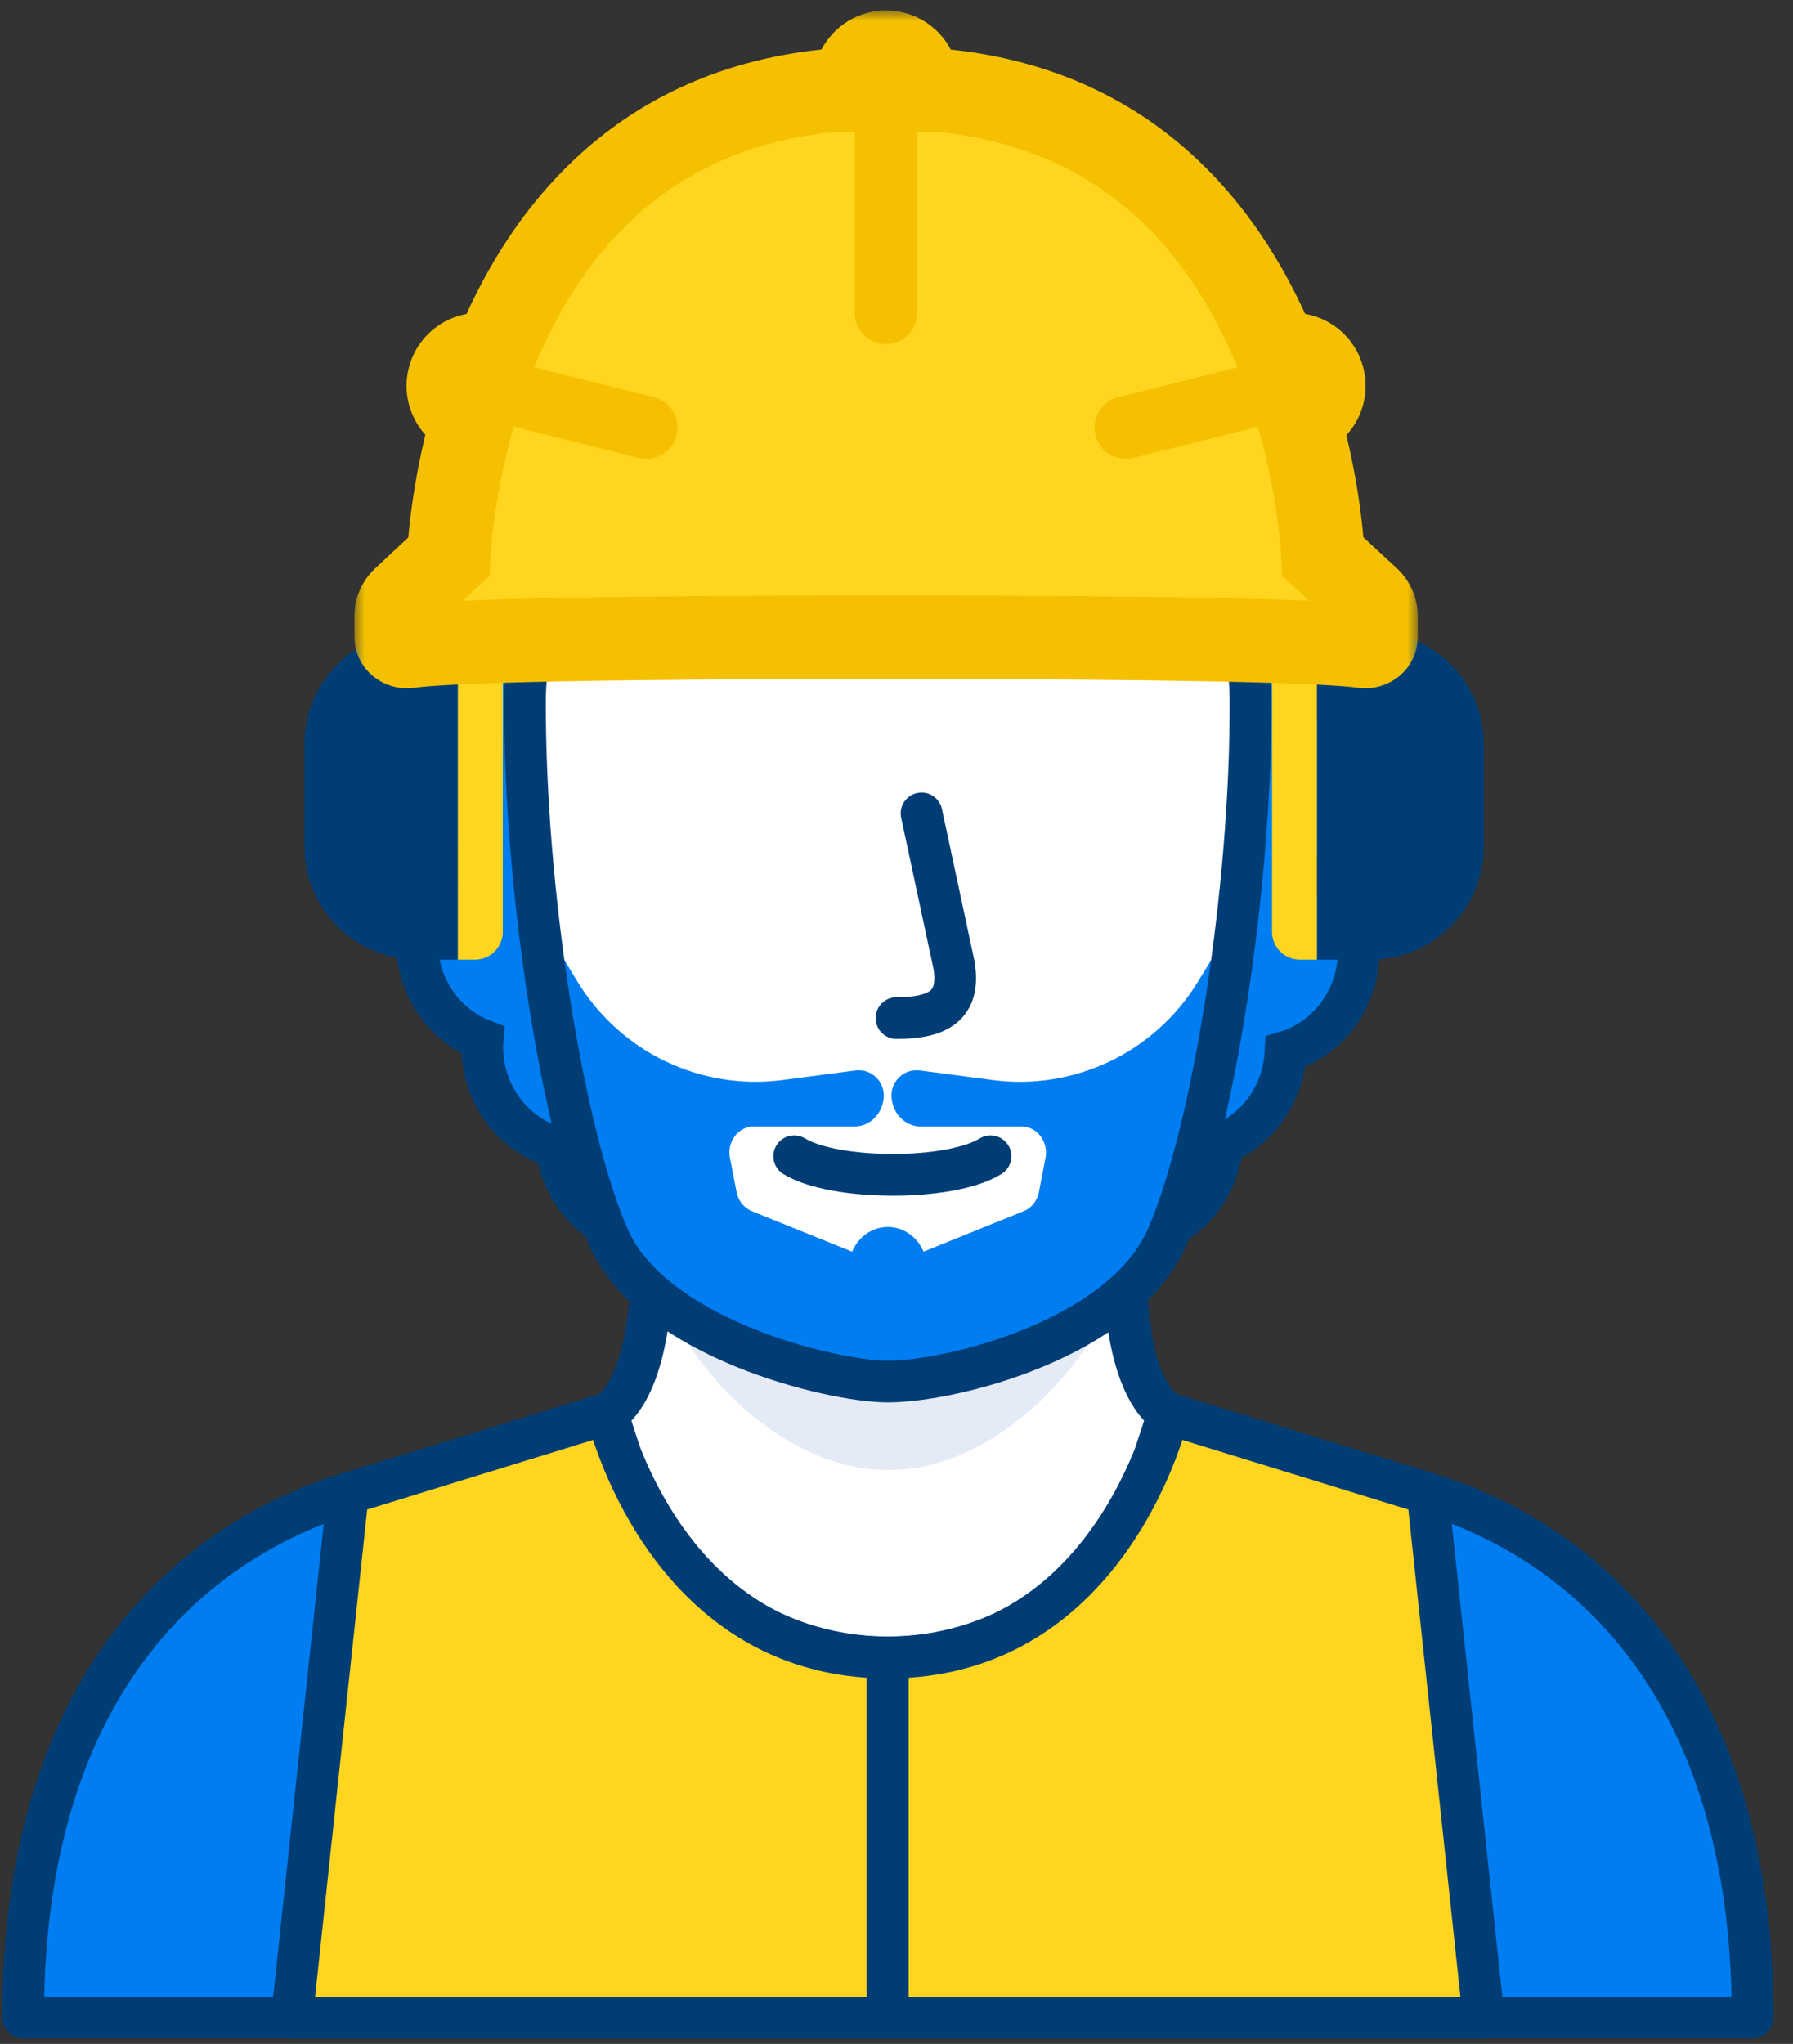 <svg width="86" height="98" viewBox="0 0 86 98" fill="none" xmlns="http://www.w3.org/2000/svg">
<rect x="0" y="0" width="86" height="98" fill="#333333" stroke="none"/>
<path d="M63.691 41.983C64.612 40.862 65.179 39.407 65.179 37.82C65.179 35.644 64.124 33.712 62.525 32.557C62.536 32.413 62.547 32.268 62.547 32.124C62.547 27.749 59.272 24.185 55.141 23.896C53.687 21.987 51.455 20.765 48.935 20.765C48.047 20.765 47.191 20.921 46.392 21.209C44.982 19.844 43.094 19 41.007 19C38.398 19 36.088 20.321 34.645 22.353C34.034 22.198 33.401 22.109 32.746 22.109C28.705 22.109 25.385 25.251 24.885 29.315C22.021 30.558 20.011 33.501 20.011 36.931C20.011 38.675 20.533 40.285 21.421 41.617C20.555 42.516 20 43.782 20 45.17C20 47.324 21.31 49.156 23.142 49.867C23.131 49.978 23.131 50.078 23.131 50.189C23.131 52.498 24.641 54.441 26.684 55.019C26.984 57.483 29.005 59.393 31.458 59.393C34.123 59.393 36.277 57.15 36.277 54.374C36.277 52.065 34.767 50.122 32.724 49.545C32.602 48.545 32.202 47.635 31.592 46.913C31.803 46.514 31.936 46.058 31.98 45.581C32.269 45.614 32.558 45.636 32.846 45.636C35.489 45.636 37.809 44.215 39.153 42.072C41.129 43.993 43.772 45.17 46.692 45.17C49.123 45.17 51.366 44.348 53.198 42.961C53.276 43.127 53.354 43.282 53.443 43.438C53.132 44.104 52.943 44.848 52.943 45.636C52.943 46.114 53.01 46.569 53.132 47.002C52.532 47.757 52.144 48.701 52.055 49.722C50.278 50.455 49.012 52.265 49.012 54.386C49.012 57.161 51.166 59.404 53.831 59.404C56.34 59.404 58.406 57.406 58.628 54.852C60.338 54.141 61.57 52.443 61.659 50.433C63.68 49.833 65.168 47.901 65.168 45.614C65.179 44.182 64.612 42.894 63.691 41.983Z" fill="#007DF0" stroke="#003D75" stroke-width="2"/>
<path d="M1.11 96.733C1.11 80.578 9.404 73.849 16.688 71.606L29.123 67.776C37.828 70.896 47.344 70.896 56.048 67.776L68.484 71.606C75.757 73.849 84.062 80.578 84.062 96.733H1.11Z" fill="#007DF0"/>
<path d="M1.11 96.733C1.11 80.578 9.404 73.849 16.688 71.606L29.123 67.776C37.828 70.896 47.344 70.896 56.048 67.776L68.484 71.606C75.757 73.849 84.062 80.578 84.062 96.733H1.11Z" stroke="#003D75" stroke-width="2" stroke-miterlimit="10" stroke-linecap="round" stroke-linejoin="round"/>
<path d="M55.804 68.286C55.804 68.286 53.906 66.865 53.906 60.192" stroke="#17365D" stroke-width="2.221" stroke-miterlimit="10" stroke-linecap="round" stroke-linejoin="round"/>
<path d="M31.277 60.192C31.277 66.865 29.123 67.776 29.123 67.776L29.701 69.563C31.255 75.403 36.54 79.467 42.58 79.467C48.632 79.467 53.917 75.392 55.46 69.552L56.037 67.776C56.037 67.776 53.895 66.865 53.895 60.192" fill="white"/>
<path d="M53.906 60.014C53.906 63.268 48.843 70.485 42.603 70.485C36.352 70.485 31.289 63.268 31.289 60.014C31.289 56.761 36.352 54.119 42.603 54.119C48.843 54.119 53.906 56.75 53.906 60.014Z" fill="#E4EBF6"/>
<path d="M31.277 60.192C31.277 66.865 29.123 67.776 29.123 67.776L29.701 69.563C31.255 75.403 36.54 79.467 42.58 79.467C48.632 79.467 53.917 75.392 55.46 69.552L56.037 67.776C56.037 67.776 53.895 66.865 53.895 60.192" stroke="#003D75" stroke-width="2" stroke-miterlimit="10" stroke-linecap="round" stroke-linejoin="round"/>
<path d="M47.677 21.365C54.416 21.365 59.946 26.794 59.979 33.534C60.023 42.627 58.18 54.285 55.971 59.337C53.85 64.178 45.689 66.243 42.58 66.243C39.905 66.243 31.311 64.178 29.19 59.337C26.981 54.285 25.137 42.627 25.182 33.534C25.215 26.794 30.733 21.365 37.484 21.365H47.677Z" fill="white"/>
<path d="M21.962 46.014H20.019C17.043 46.014 14.601 43.571 14.601 40.596V35.677C14.601 32.702 17.043 30.259 20.019 30.259H21.962V46.014Z" fill="#003D75"/>
<path d="M22.784 46.014H21.962V30.258H22.784C23.517 30.258 24.116 30.858 24.116 31.591V44.681C24.116 45.414 23.517 46.014 22.784 46.014Z" fill="#FFD520"/>
<path d="M63.166 30.258H65.753C68.728 30.258 71.171 32.701 71.171 35.677V40.595C71.171 43.571 68.728 46.014 65.753 46.014H63.166V30.258Z" fill="#003D75"/>
<path d="M62.344 30.259H63.166V46.014H62.344C61.611 46.014 61.012 45.414 61.012 44.682V31.591C61.012 30.858 61.611 30.259 62.344 30.259Z" fill="#FFD520"/>
<path d="M58.114 46L57.445 47.092C55.382 50.46 51.531 52.299 47.616 51.785L44.121 51.326C43.4 51.232 42.76 51.793 42.76 52.52C42.76 53.343 43.389 54.013 44.162 54.013H48.995C49.736 54.013 50.293 54.737 50.148 55.516L49.829 57.163C49.747 57.58 49.468 57.931 49.097 58.074L44.296 60.017L44.285 59.984C43.976 59.281 43.307 58.831 42.585 58.831C41.854 58.831 41.194 59.281 40.885 59.984L40.875 60.017L36.063 58.074C35.692 57.92 35.414 57.58 35.331 57.163L35.012 55.516C34.857 54.737 35.414 54.013 36.156 54.013H40.988C41.761 54.013 42.389 53.343 42.389 52.52C42.389 51.793 41.75 51.232 41.029 51.326L37.542 51.784C33.623 52.298 29.768 50.455 27.707 47.082L27.047 46C27.047 46 26.397 52.07 29.952 59.171C33.507 66.273 42.575 65.999 42.575 65.999C42.575 65.999 51.643 66.273 55.208 59.171C58.763 52.07 58.114 46 58.114 46Z" fill="#007DF0"/>
<path d="M47.676 21.365C54.416 21.365 59.945 26.794 59.979 33.534C60.023 42.627 58.18 54.285 55.971 59.337C53.85 64.178 45.689 66.243 42.58 66.243C39.904 66.243 31.311 64.178 29.19 59.337C26.98 54.285 25.137 42.627 25.182 33.534C25.215 26.794 30.733 21.365 37.484 21.365H47.676Z" stroke="#003D75" stroke-width="2" stroke-miterlimit="10" stroke-linecap="round" stroke-linejoin="round"/>
<path d="M43 48.815C44.988 48.815 46.089 48.227 45.756 46.261L44.201 39" stroke="#003D75" stroke-width="2" stroke-miterlimit="10" stroke-linecap="round" stroke-linejoin="round"/>
<path d="M38.095 55.44C39.993 56.606 45.545 56.65 47.51 55.44" stroke="#003D75" stroke-width="2" stroke-miterlimit="10" stroke-linecap="round" stroke-linejoin="round"/>
<path d="M14.001 96.743L16.688 71.617L29.123 67.787C29.123 67.787 31.822 79.478 42.58 79.478V96.743H14.001Z" fill="#FFD520"/>
<path d="M71.16 96.743L68.473 71.617L56.037 67.787C56.037 67.787 53.339 79.478 42.58 79.478V96.743H71.16Z" fill="#FFD520"/>
<path d="M14.001 96.743L16.688 71.617L29.123 67.787C29.123 67.787 31.822 79.478 42.58 79.478V96.743H14.001Z" stroke="#003D75" stroke-width="2" stroke-miterlimit="10" stroke-linecap="round" stroke-linejoin="round"/>
<path d="M71.16 96.743L68.473 71.617L56.037 67.787C56.037 67.787 53.339 79.478 42.58 79.478V96.743H71.16Z" stroke="#003D75" stroke-width="2" stroke-miterlimit="10" stroke-linecap="round" stroke-linejoin="round"/>
<path d="M63.454 26.694C63.454 26.694 62.744 5.808 44.866 4.315C42.5 4.315 43.277 4.315 42.5 4.315C41.723 4.315 42 4.315 40.112 4.315C22.233 5.808 21.523 26.694 21.523 26.694L19.36 28.713C19.124 28.934 19 29.228 19 29.533V30.522C19 30.806 19.27 31.037 19.575 30.995C22.661 30.574 37.25 30.553 42.5 30.553C47.739 30.553 62.339 30.574 65.425 30.995C65.73 31.037 66 30.816 66 30.522V29.533C66 29.228 65.865 28.923 65.639 28.713L63.454 26.694Z" fill="#FFD520"/>
<path d="M23 18.5L31 20.5" stroke="#F5C000" stroke-width="3" stroke-linecap="round"/>
<path d="M62 18.5L54 20.5" stroke="#F5C000" stroke-width="3" stroke-linecap="round"/>
<path d="M42.5 15V4" stroke="#F5C000" stroke-width="3" stroke-linecap="round"/>
<mask id="path-25-outside-1" maskUnits="userSpaceOnUse" x="17" y="0.5" width="51" height="33" fill="black">
<rect fill="white" x="17" y="0.5" width="51" height="33"/>
<path fill-rule="evenodd" clip-rule="evenodd" d="M44 4C44 3.172 43.328 2.5 42.5 2.5C41.672 2.5 41 3.172 41 4V4.315L40.112 4.315C30.588 5.11 25.936 11.408 23.668 17.121L23.364 17.045C22.56 16.844 21.746 17.332 21.545 18.136C21.344 18.94 21.832 19.754 22.636 19.955L22.701 19.971C21.624 23.738 21.523 26.694 21.523 26.694L19.36 28.713C19.124 28.934 19 29.228 19 29.533V30.522C19 30.806 19.27 31.037 19.575 30.995C22.661 30.574 37.25 30.553 42.5 30.553C47.739 30.553 62.339 30.574 65.425 30.995C65.73 31.037 66 30.816 66 30.522V29.533C66 29.228 65.865 28.923 65.639 28.713L63.454 26.694C63.454 26.694 63.354 23.741 62.278 19.977L62.364 19.955C63.167 19.754 63.656 18.94 63.455 18.136C63.254 17.332 62.44 16.844 61.636 17.045L61.311 17.126C59.044 11.412 54.392 5.11 44.866 4.315L44 4.315V4Z"/>
</mask>
<path d="M41 4.315L41 6.315L43 6.315V4.315H41ZM40.112 4.315L40.112 2.315L40.028 2.315L39.945 2.322L40.112 4.315ZM23.668 17.121L23.183 19.061L24.881 19.486L25.527 17.859L23.668 17.121ZM23.364 17.045L23.849 15.104H23.849L23.364 17.045ZM22.636 19.955L22.151 21.895L22.151 21.895L22.636 19.955ZM22.701 19.971L24.624 20.521L25.192 18.533L23.186 18.031L22.701 19.971ZM21.523 26.694L22.888 28.156L23.494 27.59L23.522 26.762L21.523 26.694ZM19.36 28.713L17.996 27.251H17.996L19.36 28.713ZM19.575 30.995L19.305 29.013L19.301 29.014L19.575 30.995ZM65.425 30.995L65.699 29.014L65.695 29.013L65.425 30.995ZM65.639 28.713L67.004 27.251L66.997 27.244L65.639 28.713ZM63.454 26.694L61.455 26.762L61.483 27.596L62.097 28.163L63.454 26.694ZM62.278 19.977L61.793 18.036L59.787 18.538L60.355 20.526L62.278 19.977ZM62.364 19.955L61.879 18.015L61.879 18.015L62.364 19.955ZM63.455 18.136L65.395 17.651V17.651L63.455 18.136ZM61.311 17.126L59.452 17.864L60.098 19.491L61.796 19.066L61.311 17.126ZM44.866 4.315L45.032 2.322L44.949 2.315L44.866 2.315L44.866 4.315ZM44 4.315H42V6.315L44 6.315L44 4.315ZM42.5 4.5C42.224 4.5 42 4.276 42 4H46C46 2.067 44.433 0.5 42.5 0.5V4.5ZM43 4C43 4.276 42.776 4.5 42.5 4.5V0.5C40.567 0.5 39 2.067 39 4H43ZM43 4.315V4H39V4.315H43ZM41 2.315L40.112 2.315L40.112 6.315L41 6.315L41 2.315ZM39.945 2.322C29.384 3.204 24.235 10.272 21.809 16.383L25.527 17.859C27.637 12.545 31.792 7.016 40.278 6.308L39.945 2.322ZM24.153 15.181L23.849 15.104L22.879 18.985L23.183 19.061L24.153 15.181ZM23.849 15.104C21.974 14.636 20.073 15.776 19.605 17.651L23.485 18.621C23.418 18.889 23.147 19.052 22.879 18.985L23.849 15.104ZM19.605 17.651C19.136 19.526 20.276 21.427 22.151 21.895L23.121 18.015C23.389 18.082 23.552 18.353 23.485 18.621L19.605 17.651ZM22.151 21.895L22.216 21.912L23.186 18.031L23.121 18.015L22.151 21.895ZM20.778 19.422C20.207 21.419 19.895 23.199 19.726 24.483C19.641 25.127 19.591 25.649 19.562 26.017C19.548 26.201 19.539 26.347 19.533 26.45C19.53 26.501 19.528 26.542 19.527 26.571C19.526 26.586 19.526 26.598 19.525 26.607C19.525 26.612 19.525 26.615 19.525 26.619C19.525 26.62 19.525 26.622 19.525 26.623C19.525 26.623 19.525 26.624 19.525 26.624C19.525 26.625 19.525 26.625 19.525 26.625C19.525 26.625 19.525 26.626 21.523 26.694C23.522 26.762 23.522 26.762 23.522 26.762C23.522 26.762 23.522 26.762 23.522 26.763C23.522 26.763 23.522 26.763 23.522 26.764C23.522 26.764 23.522 26.764 23.522 26.765C23.522 26.765 23.522 26.764 23.522 26.763C23.522 26.761 23.523 26.756 23.523 26.748C23.524 26.732 23.525 26.706 23.527 26.669C23.531 26.596 23.538 26.481 23.55 26.329C23.574 26.025 23.616 25.573 23.691 25.007C23.841 23.872 24.118 22.291 24.624 20.521L20.778 19.422ZM20.159 25.232L17.996 27.251L20.725 30.175L22.888 28.156L20.159 25.232ZM17.996 27.251C17.354 27.85 17 28.674 17 29.533H21C21 29.783 20.894 30.017 20.725 30.175L17.996 27.251ZM17 29.533V30.522H21V29.533H17ZM17 30.522C17 32.106 18.43 33.172 19.849 32.976L19.301 29.014C20.111 28.902 21 29.505 21 30.522H17ZM19.845 32.977C21.234 32.787 25.496 32.675 30.251 32.616C34.927 32.559 39.876 32.553 42.5 32.553V28.553C39.874 28.553 34.904 28.558 30.201 28.616C25.578 28.674 21.002 28.782 19.305 29.013L19.845 32.977ZM42.5 32.553C45.118 32.553 50.067 32.559 54.745 32.616C59.502 32.675 63.766 32.787 65.155 32.977L65.695 29.013C63.998 28.782 59.419 28.674 54.794 28.616C50.09 28.558 45.121 28.553 42.5 28.553V32.553ZM65.151 32.976C66.54 33.168 68 32.146 68 30.522H64C64 29.486 64.92 28.906 65.699 29.014L65.151 32.976ZM68 30.522V29.533H64V30.522H68ZM68 29.533C68 28.659 67.624 27.829 67.004 27.251L64.275 30.175C64.106 30.017 64 29.797 64 29.533H68ZM66.997 27.244L64.811 25.225L62.097 28.163L64.282 30.182L66.997 27.244ZM63.454 26.694C65.453 26.626 65.453 26.625 65.453 26.625C65.453 26.625 65.453 26.625 65.453 26.624C65.453 26.624 65.453 26.623 65.453 26.623C65.453 26.622 65.453 26.62 65.453 26.619C65.452 26.615 65.452 26.612 65.452 26.607C65.452 26.598 65.451 26.586 65.451 26.571C65.449 26.542 65.447 26.501 65.445 26.45C65.439 26.347 65.43 26.202 65.415 26.018C65.387 25.65 65.337 25.128 65.252 24.485C65.083 23.202 64.771 21.423 64.201 19.427L60.355 20.526C60.86 22.294 61.137 23.875 61.287 25.009C61.361 25.574 61.404 26.025 61.428 26.329C61.439 26.481 61.447 26.596 61.451 26.669C61.453 26.706 61.454 26.732 61.455 26.748C61.455 26.756 61.455 26.761 61.455 26.763C61.455 26.764 61.455 26.765 61.455 26.765C61.455 26.764 61.455 26.764 61.455 26.764C61.455 26.763 61.455 26.763 61.455 26.763C61.455 26.762 61.455 26.762 61.455 26.762C61.455 26.762 61.455 26.762 63.454 26.694ZM62.763 21.917L62.849 21.895L61.879 18.015L61.793 18.036L62.763 21.917ZM62.849 21.895C64.724 21.427 65.864 19.526 65.395 17.651L61.515 18.621C61.448 18.353 61.611 18.082 61.879 18.015L62.849 21.895ZM65.395 17.651C64.927 15.776 63.026 14.636 61.151 15.104L62.121 18.985C61.853 19.052 61.582 18.889 61.515 18.621L65.395 17.651ZM61.151 15.104L60.826 15.186L61.796 19.066L62.121 18.985L61.151 15.104ZM63.17 16.388C60.745 10.276 55.597 3.204 45.032 2.322L44.699 6.308C53.188 7.017 57.343 12.548 59.452 17.864L63.17 16.388ZM44.866 2.315L44 2.315L44 6.315L44.866 6.315L44.866 2.315ZM42 4V4.315H46V4H42Z" fill="#F5C000" mask="url(#path-25-outside-1)"/>
</svg>
